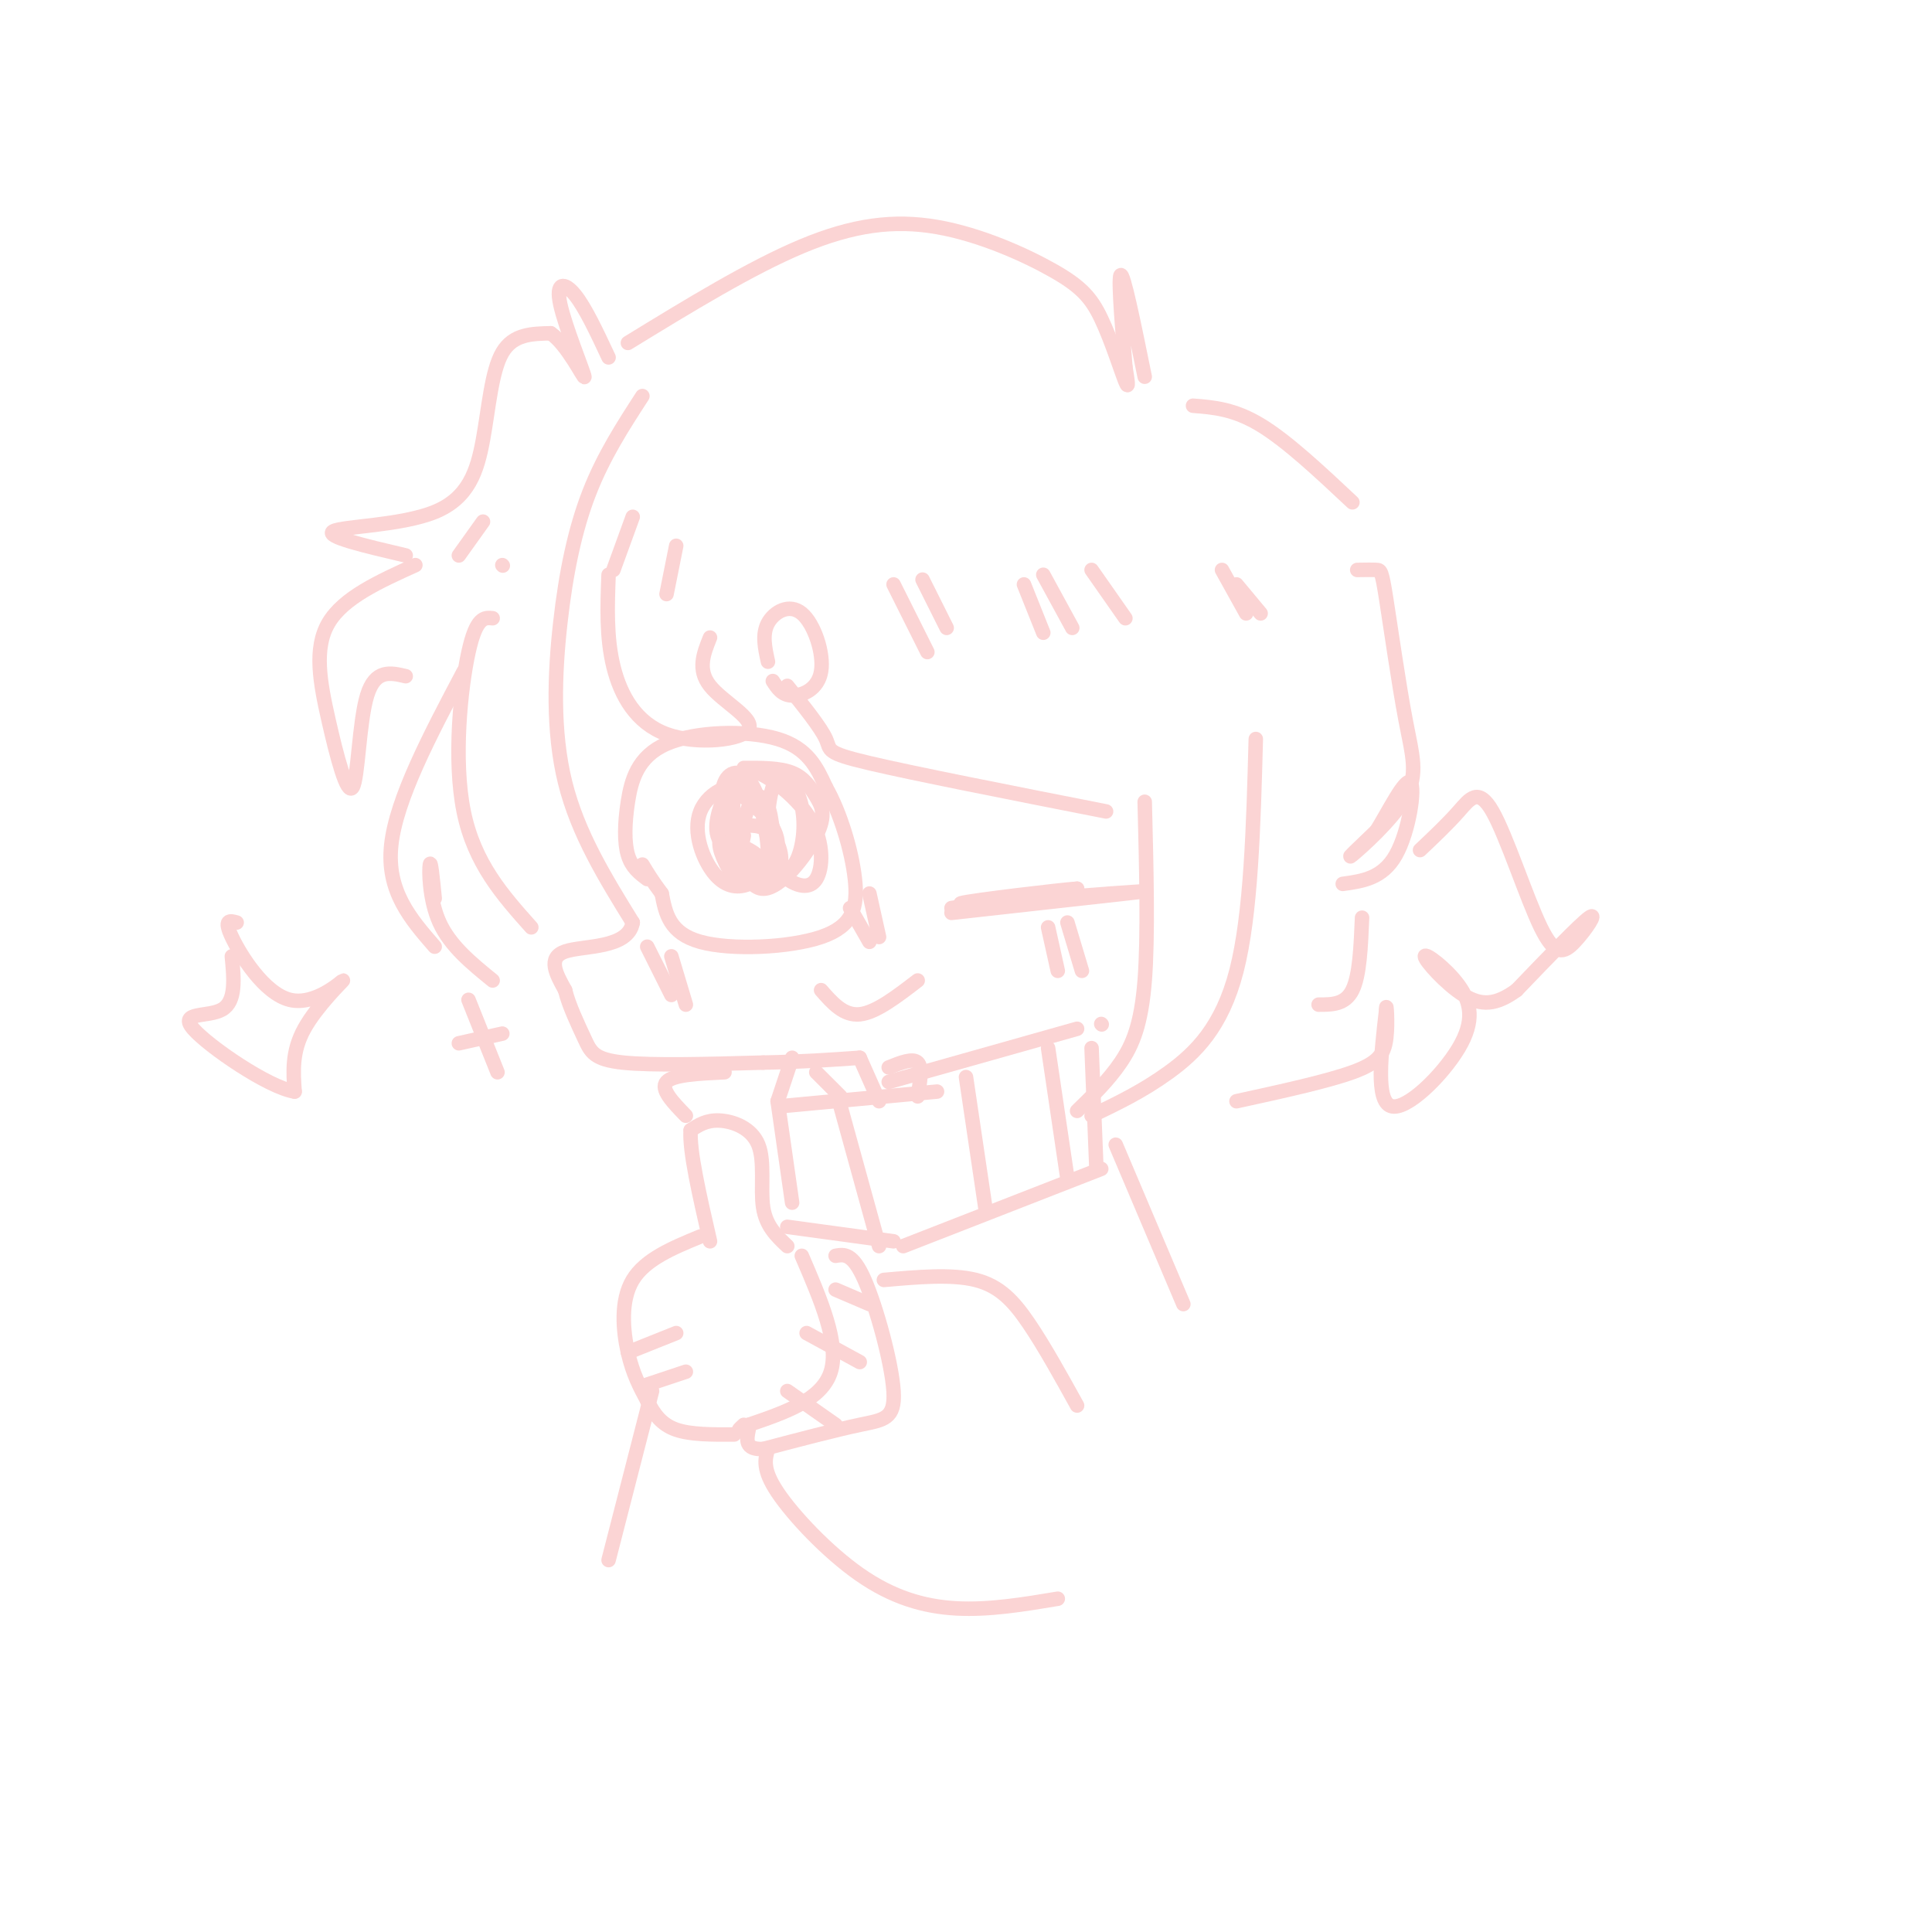 <svg viewBox='0 0 400 400' version='1.1' xmlns='http://www.w3.org/2000/svg' xmlns:xlink='http://www.w3.org/1999/xlink'><g fill='none' stroke='rgb(251,212,212)' stroke-width='3' stroke-linecap='round' stroke-linejoin='round'><path d='M133,82c-4.024,6.208 -8.048,12.417 -11,20c-2.952,7.583 -4.833,16.542 -6,27c-1.167,10.458 -1.619,22.417 1,33c2.619,10.583 8.310,19.792 14,29'/><path d='M131,191c-0.933,5.489 -10.267,4.711 -14,6c-3.733,1.289 -1.867,4.644 0,8'/><path d='M117,205c0.774,3.202 2.708,7.208 4,10c1.292,2.792 1.940,4.369 8,5c6.060,0.631 17.530,0.315 29,0'/><path d='M158,220c8.167,-0.167 14.083,-0.583 20,-1'/><path d='M134,182c-1.616,-1.207 -3.231,-2.415 -4,-5c-0.769,-2.585 -0.691,-6.549 0,-11c0.691,-4.451 1.994,-9.391 8,-12c6.006,-2.609 16.716,-2.888 23,-1c6.284,1.888 8.142,5.944 10,10'/><path d='M171,163c2.957,5.171 5.349,13.097 6,19c0.651,5.903 -0.440,9.781 -7,12c-6.560,2.219 -18.589,2.777 -25,1c-6.411,-1.777 -7.206,-5.888 -8,-10'/><path d='M137,185c-2.000,-2.667 -3.000,-4.333 -4,-6'/><path d='M152,182c-1.675,-3.037 -3.349,-6.073 -3,-8c0.349,-1.927 2.722,-2.743 5,-3c2.278,-0.257 4.459,0.046 6,2c1.541,1.954 2.440,5.558 1,7c-1.440,1.442 -5.220,0.721 -9,0'/><path d='M152,180c-1.896,-1.375 -2.137,-4.812 0,-5c2.137,-0.188 6.652,2.872 7,5c0.348,2.128 -3.472,3.322 -5,2c-1.528,-1.322 -0.764,-5.161 0,-9'/><path d='M161,228c0.000,0.000 3.000,-9.000 3,-9'/><path d='M163,258c-2.202,-2.071 -4.405,-4.143 -5,-8c-0.595,-3.857 0.417,-9.500 -1,-13c-1.417,-3.500 -5.262,-4.857 -8,-5c-2.738,-0.143 -4.369,0.929 -6,2'/><path d='M143,234c-0.333,4.167 1.833,13.583 4,23'/><path d='M145,256c-5.711,2.356 -11.422,4.711 -14,9c-2.578,4.289 -2.022,10.511 -1,15c1.022,4.489 2.511,7.244 4,10'/><path d='M134,290c1.422,2.844 2.978,4.956 6,6c3.022,1.044 7.511,1.022 12,1'/><path d='M130,280c0.000,0.000 10.000,-4.000 10,-4'/><path d='M133,287c0.000,0.000 9.000,-3.000 9,-3'/><path d='M166,260c3.917,9.083 7.833,18.167 6,24c-1.833,5.833 -9.417,8.417 -17,11'/><path d='M155,295c-3.000,1.833 -2.000,0.917 -1,0'/><path d='M150,175c-0.565,-5.155 -1.131,-10.310 0,-13c1.131,-2.690 3.958,-2.917 6,1c2.042,3.917 3.298,11.976 3,16c-0.298,4.024 -2.149,4.012 -4,4'/><path d='M155,183c-1.870,0.826 -4.545,0.893 -7,-2c-2.455,-2.893 -4.689,-8.744 -3,-13c1.689,-4.256 7.301,-6.915 11,-4c3.699,2.915 5.485,11.404 4,14c-1.485,2.596 -6.243,-0.702 -11,-4'/><path d='M149,174c-1.574,-2.537 -0.008,-6.878 1,-9c1.008,-2.122 1.457,-2.024 4,0c2.543,2.024 7.179,5.973 7,10c-0.179,4.027 -5.172,8.131 -7,6c-1.828,-2.131 -0.492,-10.497 1,-14c1.492,-3.503 3.141,-2.144 4,0c0.859,2.144 0.930,5.072 1,8'/><path d='M154,159c3.737,-0.011 7.473,-0.022 10,1c2.527,1.022 3.844,3.076 5,5c1.156,1.924 2.149,3.717 0,8c-2.149,4.283 -7.442,11.055 -11,11c-3.558,-0.055 -5.381,-6.938 -6,-12c-0.619,-5.062 -0.034,-8.303 1,-10c1.034,-1.697 2.517,-1.848 4,-2'/><path d='M157,160c2.970,1.246 8.396,5.361 11,10c2.604,4.639 2.387,9.803 1,12c-1.387,2.197 -3.945,1.429 -6,0c-2.055,-1.429 -3.607,-3.518 -4,-8c-0.393,-4.482 0.373,-11.356 2,-13c1.627,-1.644 4.117,1.941 5,6c0.883,4.059 0.161,8.593 -1,11c-1.161,2.407 -2.760,2.688 -4,1c-1.240,-1.688 -2.120,-5.344 -3,-9'/><path d='M159,137c-0.630,-2.836 -1.260,-5.671 0,-8c1.260,-2.329 4.410,-4.150 7,-2c2.590,2.150 4.620,8.271 4,12c-0.620,3.729 -3.892,5.065 -6,5c-2.108,-0.065 -3.054,-1.533 -4,-3'/><path d='M197,188c0.000,0.000 26.000,-4.000 26,-4'/><path d='M223,184c-2.667,0.133 -22.333,2.467 -24,3c-1.667,0.533 14.667,-0.733 31,-2'/><path d='M230,185c7.089,-0.489 9.311,-0.711 3,0c-6.311,0.711 -21.156,2.356 -36,4'/><path d='M134,196c0.000,0.000 5.000,10.000 5,10'/><path d='M139,198c0.000,0.000 3.000,10.000 3,10'/><path d='M217,192c0.000,0.000 2.000,9.000 2,9'/><path d='M221,191c0.000,0.000 3.000,10.000 3,10'/><path d='M176,188c0.000,0.000 4.000,7.000 4,7'/><path d='M180,185c0.000,0.000 2.000,9.000 2,9'/><path d='M96,139c-7.000,13.250 -14.000,26.500 -15,36c-1.000,9.500 4.000,15.250 9,21'/><path d='M90,186c-0.400,-4.022 -0.800,-8.044 -1,-7c-0.200,1.044 -0.200,7.156 2,12c2.200,4.844 6.600,8.422 11,12'/><path d='M84,140c-3.164,-0.745 -6.329,-1.490 -8,4c-1.671,5.490 -1.850,17.214 -3,19c-1.150,1.786 -3.271,-6.365 -5,-14c-1.729,-7.635 -3.065,-14.753 0,-20c3.065,-5.247 10.533,-8.624 18,-12'/><path d='M84,115c-8.431,-1.978 -16.861,-3.955 -15,-5c1.861,-1.045 14.014,-1.156 21,-4c6.986,-2.844 8.804,-8.419 10,-15c1.196,-6.581 1.770,-14.166 4,-18c2.230,-3.834 6.115,-3.917 10,-4'/><path d='M114,69c3.461,2.255 7.113,9.893 7,9c-0.113,-0.893 -3.992,-10.317 -5,-15c-1.008,-4.683 0.855,-4.624 3,-2c2.145,2.624 4.573,7.812 7,13'/><path d='M130,71c12.702,-7.779 25.404,-15.558 36,-20c10.596,-4.442 19.085,-5.547 28,-4c8.915,1.547 18.256,5.744 24,9c5.744,3.256 7.893,5.569 10,10c2.107,4.431 4.174,10.980 5,13c0.826,2.020 0.413,-0.490 0,-3'/><path d='M233,76c-0.444,-5.622 -1.556,-18.178 -1,-19c0.556,-0.822 2.778,10.089 5,21'/><path d='M247,84c4.250,0.333 8.500,0.667 14,4c5.500,3.333 12.250,9.667 19,16'/><path d='M281,118c1.560,-0.023 3.120,-0.046 4,0c0.880,0.046 1.081,0.162 2,6c0.919,5.838 2.556,17.400 4,25c1.444,7.600 2.697,11.238 0,16c-2.697,4.762 -9.342,10.646 -11,12c-1.658,1.354 1.671,-1.823 5,-5'/><path d='M285,172c2.405,-3.857 5.917,-11.000 7,-10c1.083,1.000 -0.262,10.143 -3,15c-2.738,4.857 -6.869,5.429 -11,6'/><path d='M282,190c-0.250,6.000 -0.500,12.000 -2,15c-1.500,3.000 -4.250,3.000 -7,3'/><path d='M237,166c0.356,13.956 0.711,27.911 0,37c-0.711,9.089 -2.489,13.311 -5,17c-2.511,3.689 -5.756,6.844 -9,10'/><path d='M226,231c5.289,-2.533 10.578,-5.067 16,-9c5.422,-3.933 10.978,-9.267 14,-21c3.022,-11.733 3.511,-29.867 4,-48'/><path d='M229,168c-19.867,-3.911 -39.733,-7.822 -49,-10c-9.267,-2.178 -7.933,-2.622 -9,-5c-1.067,-2.378 -4.533,-6.689 -8,-11'/><path d='M147,132c-1.335,3.319 -2.670,6.638 0,10c2.670,3.362 9.344,6.767 8,9c-1.344,2.233 -10.708,3.293 -17,1c-6.292,-2.293 -9.512,-7.941 -11,-14c-1.488,-6.059 -1.244,-12.530 -1,-19'/><path d='M102,128c-1.689,-0.178 -3.378,-0.356 -5,7c-1.622,7.356 -3.178,22.244 -1,33c2.178,10.756 8.089,17.378 14,24'/><path d='M294,176c2.848,-2.694 5.696,-5.389 8,-8c2.304,-2.611 4.065,-5.139 7,0c2.935,5.139 7.044,17.944 10,24c2.956,6.056 4.757,5.361 7,3c2.243,-2.361 4.926,-6.389 3,-5c-1.926,1.389 -8.463,8.194 -15,15'/><path d='M314,205c-4.228,3.092 -7.300,3.321 -11,1c-3.700,-2.321 -8.030,-7.194 -8,-8c0.030,-0.806 4.420,2.454 7,6c2.580,3.546 3.348,7.378 0,13c-3.348,5.622 -10.814,13.035 -14,12c-3.186,-1.035 -2.093,-10.517 -1,-20'/><path d='M287,209c-0.024,-2.083 0.417,2.708 0,6c-0.417,3.292 -1.690,5.083 -7,7c-5.310,1.917 -14.655,3.958 -24,6'/><path d='M184,221c2.500,-1.000 5.000,-2.000 6,-1c1.000,1.000 0.500,4.000 0,7'/><path d='M194,226c0.000,0.000 -32.000,3.000 -32,3'/><path d='M169,222c0.000,0.000 5.000,5.000 5,5'/><path d='M178,219c0.000,0.000 4.000,9.000 4,9'/><path d='M150,222c-5.333,0.250 -10.667,0.500 -12,2c-1.333,1.500 1.333,4.250 4,7'/><path d='M163,254c0.000,0.000 22.000,3.000 22,3'/><path d='M187,258c0.000,0.000 41.000,-16.000 41,-16'/><path d='M227,242c0.000,0.000 -1.000,-25.000 -1,-25'/><path d='M228,212c0.000,0.000 0.100,0.100 0.1,0.1'/><path d='M223,213c0.000,0.000 -39.000,11.000 -39,11'/><path d='M174,229c0.000,0.000 8.000,29.000 8,29'/><path d='M200,223c0.000,0.000 4.000,27.000 4,27'/><path d='M217,217c0.000,0.000 4.000,27.000 4,27'/><path d='M161,228c0.000,0.000 3.000,21.000 3,21'/><path d='M173,260c1.768,-0.310 3.536,-0.619 6,5c2.464,5.619 5.625,17.167 6,23c0.375,5.833 -2.036,5.952 -7,7c-4.964,1.048 -12.482,3.024 -20,5'/><path d='M158,300c-3.833,0.167 -3.417,-1.917 -3,-4'/><path d='M163,288c0.000,0.000 10.000,7.000 10,7'/><path d='M167,276c0.000,0.000 11.000,6.000 11,6'/><path d='M173,267c0.000,0.000 7.000,3.000 7,3'/><path d='M183,265c7.022,-0.622 14.044,-1.244 19,0c4.956,1.244 7.844,4.356 11,9c3.156,4.644 6.578,10.822 10,17'/><path d='M159,300c-0.607,2.101 -1.214,4.202 2,9c3.214,4.798 10.250,12.292 17,17c6.750,4.708 13.214,6.631 20,7c6.786,0.369 13.893,-0.815 21,-2'/><path d='M135,288c0.000,0.000 -9.000,35.000 -9,35'/><path d='M212,121c0.000,0.000 4.000,10.000 4,10'/><path d='M216,119c0.000,0.000 6.000,11.000 6,11'/><path d='M226,118c0.000,0.000 7.000,10.000 7,10'/><path d='M253,118c0.000,0.000 5.000,9.000 5,9'/><path d='M256,121c0.000,0.000 5.000,6.000 5,6'/><path d='M95,115c0.000,0.000 5.000,-7.000 5,-7'/><path d='M104,117c0.000,0.000 0.100,0.100 0.1,0.1'/><path d='M170,205c2.333,2.667 4.667,5.333 8,5c3.333,-0.333 7.667,-3.667 12,-7'/><path d='M127,118c0.000,0.000 4.000,-11.000 4,-11'/><path d='M138,123c0.000,0.000 2.000,-10.000 2,-10'/><path d='M185,121c0.000,0.000 7.000,14.000 7,14'/><path d='M191,120c0.000,0.000 5.000,10.000 5,10'/><path d='M231,237c0.000,0.000 14.000,33.000 14,33'/><path d='M49,191c-1.388,-0.384 -2.775,-0.769 -1,3c1.775,3.769 6.713,11.691 12,13c5.287,1.309 10.923,-3.994 11,-4c0.077,-0.006 -5.407,5.284 -8,10c-2.593,4.716 -2.297,8.858 -2,13'/><path d='M61,226c-5.393,-0.821 -17.875,-9.375 -21,-13c-3.125,-3.625 3.107,-2.321 6,-4c2.893,-1.679 2.446,-6.339 2,-11'/><path d='M97,207c0.000,0.000 6.000,15.000 6,15'/><path d='M95,216c0.000,0.000 9.000,-2.000 9,-2'/></g>
</svg>